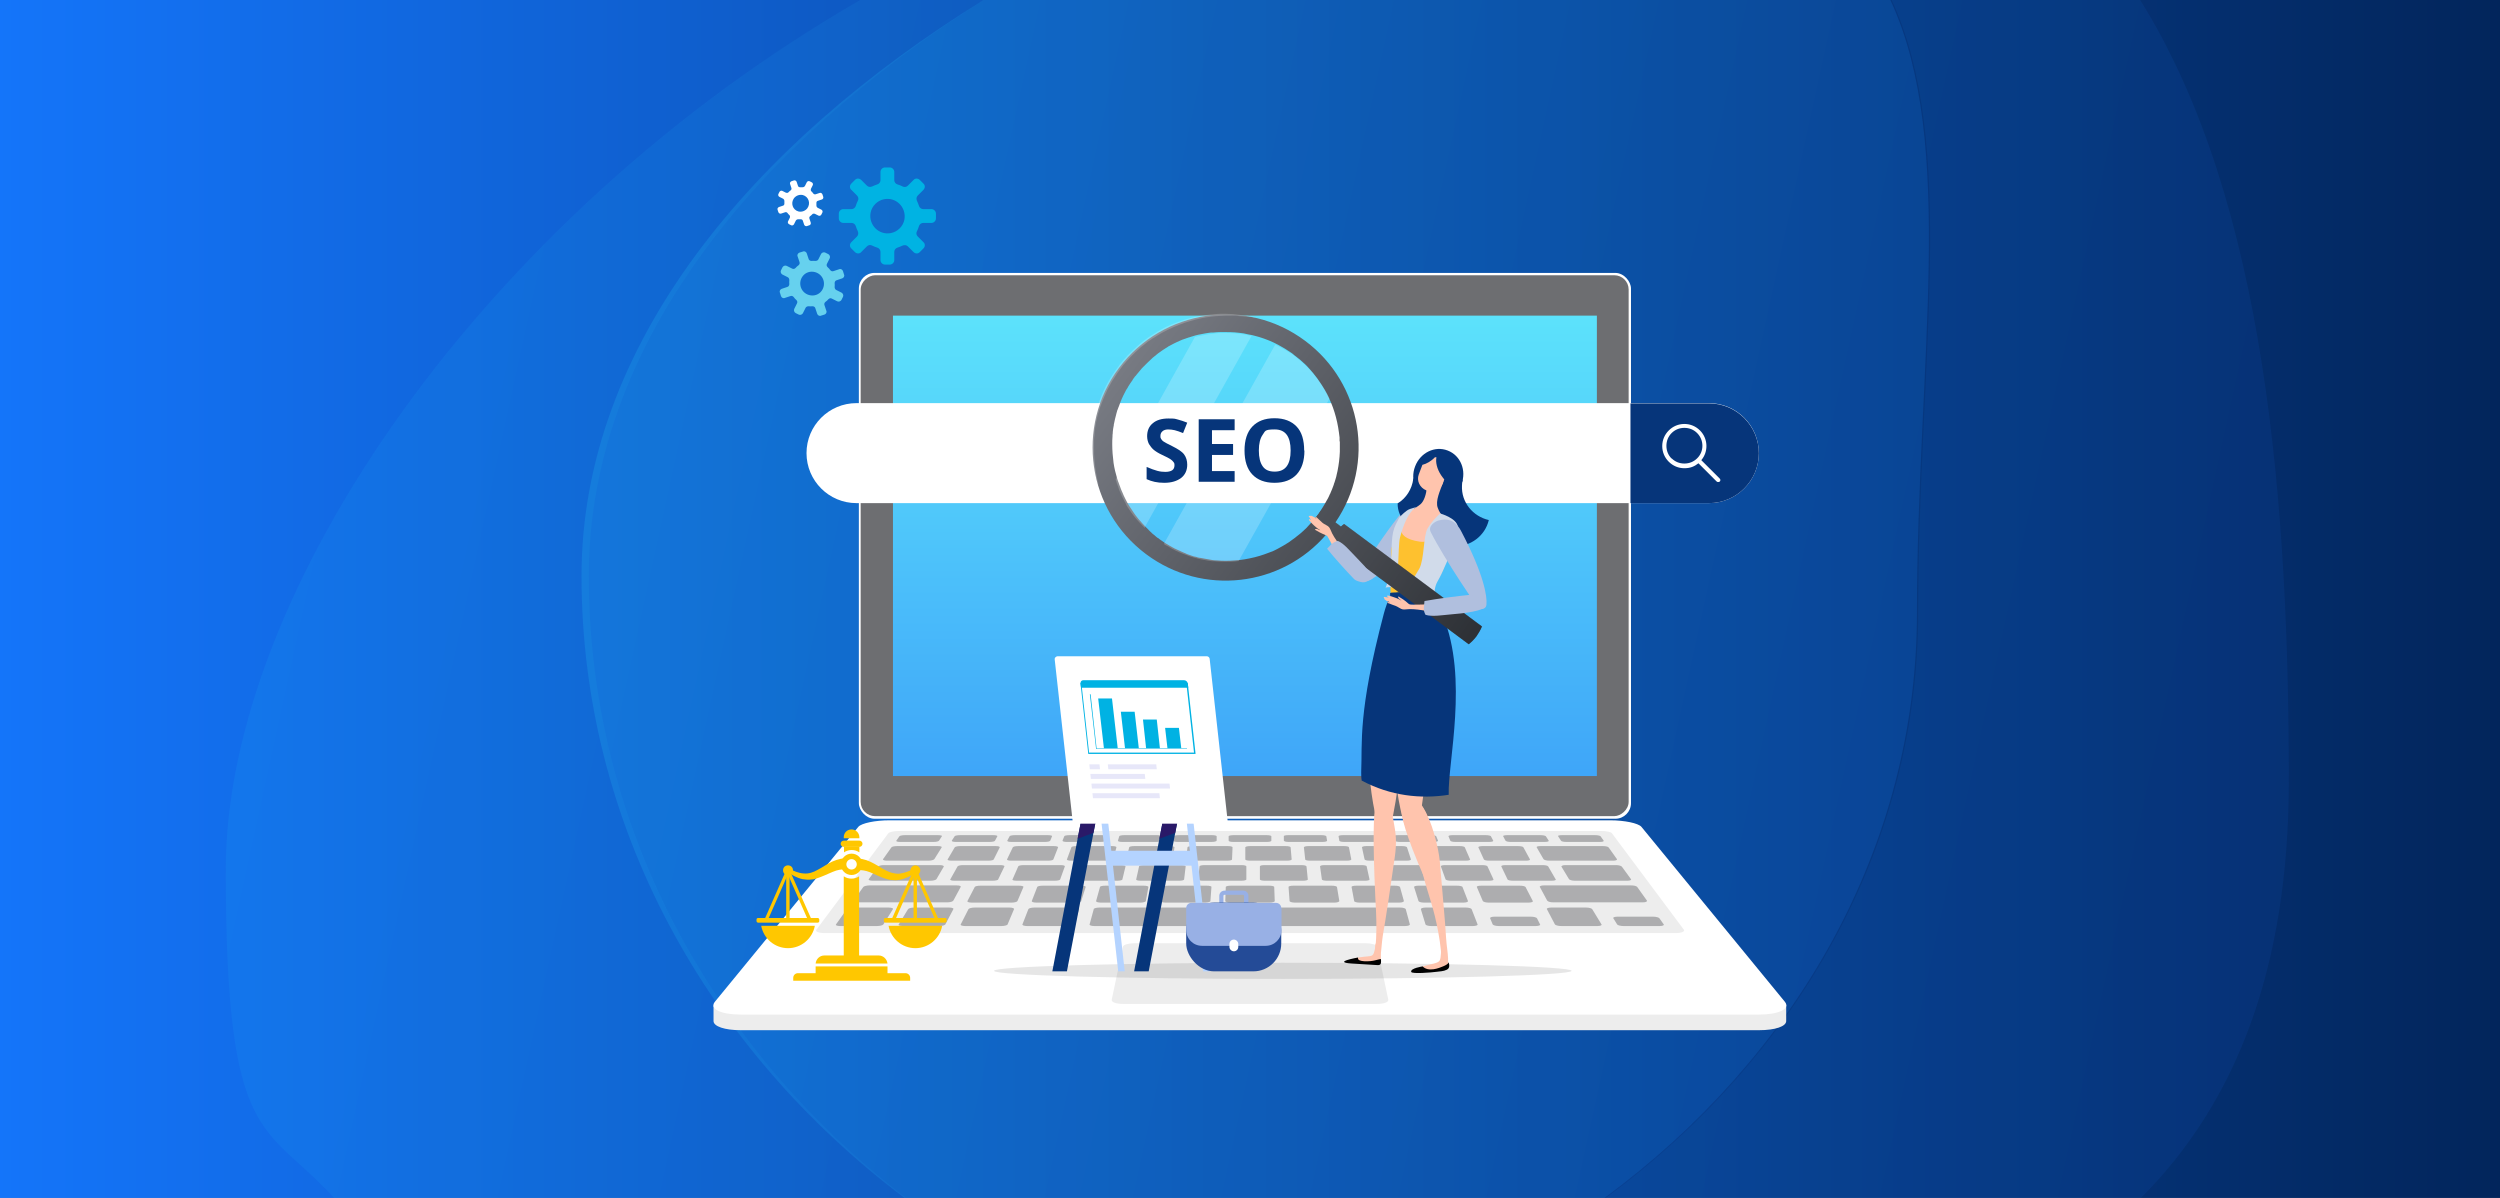<svg viewBox="0 0 960 460" xmlns="http://www.w3.org/2000/svg" xmlns:xlink="http://www.w3.org/1999/xlink"><rect x="0" y="0" width="960" height="460" fill="#808080" stroke="none"/><linearGradient id="a" gradientTransform="matrix(1 0 0 -1 0 324)" gradientUnits="userSpaceOnUse" x1="-2" x2="962" y1="94" y2="94"><stop offset="0" stop-color="#1475fa"/><stop offset="1" stop-color="#02255b"/></linearGradient><linearGradient id="b" gradientTransform="matrix(1 0 0 -1 0 -414)" gradientUnits="userSpaceOnUse" x1="233.9" x2="893.5" y1="-538.1" y2="-682"><stop offset="0" stop-color="#22c5f7"/><stop offset="1" stop-color="#1060e5"/></linearGradient><linearGradient id="c" x1="111.6" x2="708.8" xlink:href="#b" y1="-613.1" y2="-743.4"/><linearGradient id="d" x1="231.6" x2="885.8" xlink:href="#b" y1="-577.5" y2="-720.2"/><linearGradient id="e" gradientUnits="userSpaceOnUse" x1="478.1" x2="478.1" y1="97.7" y2="296.6"><stop offset="0" stop-color="#60eafb"/><stop offset="1" stop-color="#3fa6f9"/></linearGradient><linearGradient id="f" gradientTransform="matrix(.962 -.272 .272 .962 31.4 -198.1)" gradientUnits="userSpaceOnUse" x1="394" x2="294.9" y1="569.7" y2="444.9"><stop offset="0" stop-color="#2e3136"/><stop offset="1" stop-color="#777a82"/></linearGradient><linearGradient id="g" x1="394" x2="294.9" xlink:href="#f" y1="569.7" y2="444.9"/><linearGradient id="h" x1="394.7" x2="291.6" xlink:href="#f" y1="569.5" y2="436.5"/><path d="m-2 0h964v460h-964z" fill="url(#a)"/><path d="m821.8 0h-95.4c25.6 55.1 10.2 139.4 10.2 235.3 0 90-46.5 170.6-119.9 224.7h205.4c36.8-36.7 56.8-88.9 56.8-160.1 0-103.9-8.4-222.3-57.1-299.9z" fill="url(#b)" opacity=".1"/><path d="m226.1 221.1c0-88.1 64-166 151.7-221.1h-47.5c-144.4 83.3-243.6 227.4-243.6 333.9s14.8 96.8 41.6 126.1h219.6c-74.5-57.2-121.8-143-121.8-238.9z" fill="url(#c)" opacity=".1"/><path d="m223.3 221.1c0 95.9 48.2 181.7 124 238.9h268.8c73.5-54.1 120-134.7 120-224.7 0-95.8 15.4-180.2-10.2-235.3h-348.2c-89.3 55.1-154.4 132.9-154.4 221.1z" fill="url(#d)" opacity=".2"/><path d="m686 386h-2.8v2l-52.9-64.5c-1.2-1.4-6.5-2.5-12-2.5h-276.7c-5.5 0-10.8 1.1-12 2.5l-51.3 62.6h-4.3v6c0 2 4.2 3.5 10.5 3.5h390.9c6.4 0 10.5-1.5 10.5-3.5v-6.1z" fill="#ededed"/><path d="m675.4 389.6h-390.9c-7.7 0-12.2-2.2-10-4.9l55.1-67.2c1.2-1.4 6.5-2.5 12-2.5h276.7c5.5 0 10.8 1.1 12 2.5l55.1 67.2c2.2 2.7-2.3 4.9-10 4.9z" fill="#fff"/><path d="m643.5 358.3h-326.9c-2.3 0-3.7-.6-3.1-1.3l27.6-37c.4-.5 2.2-.9 4-.9h269.9c1.9 0 3.7.4 4 .9l27.6 37c.5.7-.9 1.3-3.1 1.3z" fill="#ededed"/><path d="m529 385.5h-97.9c-2.5 0-4.4-.7-4.2-1.6l4.3-20.4c.2-.7 2.1-1.3 4.4-1.3h88.8c2.3 0 4.3.6 4.4 1.3l4.3 20.4c.2.9-1.7 1.6-4.2 1.6z" fill="#ededed"/><g fill="#6d6e71" opacity=".5"><path d="m350.5 340h-16.7c-1 0-2.1.3-2.3.6l-3.7 5.2c-.3.4.4.7 1.5.7h34.5c1.1 0 2.1-.3 2.3-.7l2.8-5.2c.2-.4-.5-.6-1.5-.6h-16.7z"/><path d="m388.4 346.6h-15.3c-1.1 0-1.8-.3-1.6-.6l2.8-5.4c.2-.3 1.1-.5 2.2-.5h14.8c1 0 1.8.2 1.7.5l-2.3 5.4c-.1.3-1.1.6-2.2.6z"/><path d="m413.2 346.6h-15.3c-1.1 0-1.8-.3-1.7-.6l2.1-5.4c.1-.3 1.1-.5 2.1-.5h14.8c1 0 1.8.2 1.7.5l-1.7 5.4c0 .3-1 .6-2.1.6z"/><path d="m438 346.6h-15.3c-1.1 0-1.9-.3-1.8-.6l1.5-5.4c0-.3 1-.5 2-.5h14.8c1 0 1.8.2 1.8.5l-1 5.4c0 .3-1 .6-2 .6z"/><path d="m487.7 346.6h-15.3c-1.1 0-1.9-.3-1.9-.6l.2-5.4c0-.3.9-.5 1.9-.5h14.8c1 0 1.9.2 1.9.5l.2 5.4c0 .3-.8.6-1.9.6z"/><path d="m462.8 346.6h-15.3c-1.1 0-1.9-.3-1.8-.6l.9-5.4c0-.3.9-.5 2-.5h14.8c1 0 1.9.2 1.8.5l-.4 5.4c0 .3-.9.6-2 .6z"/><path d="m512.5 346.6h-15.3c-1.1 0-2-.3-2-.6l-.4-5.4c0-.3.8-.5 1.8-.5h14.8c1 0 1.9.2 2 .5l.9 5.4c0 .3-.8.6-1.8.6z"/><path d="m537.3 346.6h-15.3c-1.1 0-2-.3-2-.6l-1-5.4c0-.3.7-.5 1.8-.5h14.8c1 0 1.9.2 2 .5l1.5 5.4c0 .3-.7.6-1.8.6z"/><path d="m562.1 346.6h-15.3c-1.1 0-2-.3-2.1-.6l-1.7-5.4c0-.3.7-.5 1.7-.5h14.8c1 0 2 .2 2.1.5l2.1 5.4c.1.3-.6.6-1.7.6z"/><path d="m586.9 346.6h-15.3c-1.1 0-2-.3-2.2-.6l-2.3-5.4c-.1-.3.6-.5 1.7-.5h14.8c1 0 2 .2 2.2.5l2.8 5.4c.2.3-.6.6-1.6.6z"/><path d="m360.7 355.6h-14c-1.1 0-1.9-.3-1.6-.6l3.6-5.9c.2-.3 1.2-.6 2.3-.6h13.5c1.1 0 1.8.3 1.6.6l-3.1 5.9c-.2.3-1.2.6-2.4.6z"/><path d="m336.8 355.6h-14.2c-1.1 0-1.8-.3-1.6-.6l4.2-5.9c.2-.3 1.3-.6 2.4-.6h13.7c1.1 0 1.8.3 1.6.6l-3.7 5.9c-.2.3-1.3.6-2.4.6z"/><path d="m384.5 355.6h-13.9c-1.1 0-1.9-.3-1.7-.6l3-5.9c.2-.3 1.2-.6 2.3-.6h13.5c1.1 0 1.8.3 1.7.6l-2.5 5.9c-.1.3-1.2.6-2.3.6z"/><path d="m613.5 355.6h-14c-1.1 0-2.2-.3-2.4-.6l-3.1-5.9c-.2-.3.6-.6 1.6-.6h13.5c1.1 0 2.1.3 2.3.6l3.6 5.9c.2.3-.5.6-1.6.6z"/><path d="m589.7 355.6h-14.2c-1.1 0-2.1-.3-2.3-.6l-1-2.4c-.1-.3.6-.6 1.7-.6h14c1.1 0 2.1.3 2.3.6l1.2 2.4c.2.3-.6.6-1.7.6z"/><path d="m637.3 355.6h-13.9c-1.1 0-2.2-.3-2.4-.6l-1.5-2.4c-.2-.3.5-.6 1.6-.6h13.7c1.1 0 2.2.3 2.4.6l1.7 2.4c.2.3-.5.6-1.6.6z"/><path d="m410.4 355.6h-16c-1.1 0-1.9-.3-1.8-.6l2.3-5.9c.1-.3 1.1-.6 2.2-.6h15.5c1.1 0 1.9.3 1.8.6l-1.8 5.9c-.1.3-1.1.6-2.2.6z"/><path d="m565.6 355.6h-16c-1.1 0-2.1-.3-2.2-.6l-1.8-5.9c0-.3.7-.6 1.8-.6h15.5c1.1 0 2.1.3 2.2.6l2.3 5.9c.1.3-.7.6-1.8.6z"/><path d="m609.5 340h-16.7c-1 0-1.7.3-1.5.6l2.8 5.2c.2.4 1.2.7 2.3.7h34.5c1.1 0 1.7-.3 1.5-.7l-3.7-5.2c-.3-.4-1.3-.6-2.3-.6h-16.7z"/><path d="m350.2 332.2h-10.9c-1 0-2 .3-2.2.6l-3.5 4.8c-.2.3.4.6 1.4.6h22.4c1 0 2-.3 2.2-.6l2.8-4.8c.2-.3-.5-.6-1.5-.6h-10.9z"/><path d="m405.1 338.2h-14.7c-1 0-1.8-.2-1.6-.5l2.2-5c.1-.3 1-.5 2-.5h14.3c1 0 1.7.2 1.6.5l-1.8 5c-.1.3-1 .5-2.1.5z"/><path d="m381.2 338.2h-14.7c-1 0-1.7-.2-1.6-.5l2.8-5c.2-.3 1.1-.5 2.1-.5h14.3c1 0 1.7.2 1.6.5l-2.4 5c-.1.3-1.1.5-2.1.5z"/><path d="m428.9 338.2h-14.7c-1 0-1.8-.2-1.7-.5l1.7-5c0-.3 1-.5 2-.5h14.3c1 0 1.8.2 1.7.5l-1.2 5c0 .3-1 .5-2 .5z"/><path d="m452.7 338.2h-14.7c-1 0-1.8-.2-1.7-.5l1.1-5c0-.3.9-.5 1.9-.5h14.3c1 0 1.8.2 1.7.5l-.6 5c0 .3-.9.5-1.9.5z"/><path d="m500.4 338.2h-14.7c-1 0-1.9-.2-1.9-.5v-5c0-.3.7-.5 1.7-.5h14.3c1 0 1.8.2 1.9.5l.5 5c0 .3-.8.5-1.8.5z"/><path d="m476.6 338.2h-14.7c-1 0-1.8-.2-1.8-.5l.5-5c0-.3.9-.5 1.9-.5h14.3c1 0 1.8.2 1.8.5v5c0 .3-.9.5-1.9.5z"/><path d="m524.2 338.2h-14.7c-1 0-1.9-.2-1.9-.5l-.7-5c0-.3.7-.5 1.7-.5h14.3c1 0 1.9.2 1.9.5l1.1 5c0 .3-.7.5-1.7.5z"/><path d="m548.1 338.2h-14.7c-1 0-1.9-.2-2-.5l-1.3-5c0-.3.7-.5 1.7-.5h14.3c1 0 1.9.2 2 .5l1.7 5c0 .3-.7.5-1.7.5z"/><path d="m571.9 338.2h-14.7c-1 0-1.9-.2-2.1-.5l-1.8-5c-.1-.3.6-.5 1.6-.5h14.3c1 0 1.9.2 2 .5l2.3 5c.1.3-.6.5-1.6.5z"/><path d="m595.7 338.2h-14.7c-1 0-2-.2-2.1-.5l-2.4-5c-.1-.3.6-.5 1.6-.5h14.3c1 0 1.9.2 2.1.5l2.9 5c.2.3-.5.5-1.6.5z"/><path d="m380 323.3h-13c-1 0-1.6-.2-1.5-.5l1.1-1.7c.1-.2 1-.4 2-.4h12.9c.9 0 1.6.2 1.5.4l-.9 1.7c-.1.3-1 .5-2 .5z"/><path d="m358.6 323.3h-13c-1 0-1.6-.2-1.4-.5l1.2-1.7c.2-.2 1.1-.4 2-.4h12.9c.9 0 1.6.2 1.4.4l-1.1 1.7c-.2.3-1.1.5-2 .5z"/><path d="m401.3 323.3h-13c-1 0-1.6-.2-1.5-.5l.9-1.7c.1-.2 1-.4 1.9-.4h12.9c.9 0 1.6.2 1.5.4l-.7 1.7c-.1.3-1 .5-1.9.5z"/><path d="m422.6 323.3h-13c-1 0-1.6-.2-1.6-.5l.7-1.7c0-.2.9-.4 1.9-.4h12.9c.9 0 1.6.2 1.6.4l-.5 1.7c0 .3-.9.5-1.9.5z"/><path d="m465.2 323.3h-13c-1 0-1.7-.2-1.7-.5l.3-1.7c0-.2.8-.4 1.8-.4h12.9c.9 0 1.7.2 1.7.4v1.7c-.1.3-.9.5-1.9.5z"/><path d="m443.9 323.3h-13c-1 0-1.7-.2-1.6-.5l.5-1.7c0-.2.9-.4 1.8-.4h12.9c.9 0 1.7.2 1.6.4l-.3 1.7c0 .3-.9.5-1.8.5z"/><path d="m486.5 323.3h-13c-1 0-1.7-.2-1.7-.5v-1.7c0-.2.9-.4 1.8-.4h12.9c.9 0 1.7.2 1.7.4v1.7c0 .3-.7.5-1.6.5z"/><path d="m507.8 323.3h-13c-1 0-1.7-.2-1.8-.5v-1.7c-.1-.2.6-.4 1.6-.4h12.9c.9 0 1.7.2 1.8.4l.3 1.7c0 .3-.7.5-1.7.5z"/><path d="m529.1 323.3h-13c-1 0-1.8-.2-1.8-.5l-.3-1.7c0-.2.7-.4 1.6-.4h12.9c.9 0 1.8.2 1.8.4l.5 1.7c0 .3-.7.5-1.6.5z"/><path d="m550.5 323.3h-13c-1 0-1.8-.2-1.9-.5l-.5-1.7c0-.2.6-.4 1.6-.4h12.9c.9 0 1.8.2 1.9.4l.7 1.7c0 .3-.6.5-1.6.5z"/><path d="m571.8 323.3h-13c-1 0-1.8-.2-1.9-.5l-.7-1.7c0-.2.6-.4 1.5-.4h12.9c.9 0 1.8.2 1.9.4l.9 1.7c.1.3-.5.5-1.5.5z"/><path d="m593.1 323.3h-13c-1 0-1.8-.2-2-.5l-.9-1.7c-.1-.2.5-.4 1.5-.4h12.9c.9 0 1.8.2 2 .4l1.1 1.7c.2.3-.5.5-1.5.5z"/><path d="m614.4 323.3h-13c-1 0-1.9-.2-2-.5l-1.1-1.7c-.2-.2.5-.4 1.4-.4h12.9c.9 0 1.8.2 2 .4l1.2 1.7c.2.3-.4.5-1.4.5z"/><path d="m610.9 332.2h-9.8c-1 0-1.6.3-1.5.6l2.9 4.8c.2.3 1.2.6 2.2.6h10.1s10.1 0 10.1 0c1 0 1.7-.3 1.4-.6l-3.5-4.8c-.2-.3-1.2-.6-2.2-.6h-9.8z"/><path d="m354.9 324.9h-10.5c-1 0-1.9.2-2.1.5l-3.2 4.5c-.2.3.4.6 1.4.6h16.1c1 0 2-.3 2.2-.6l2.8-4.5c.2-.3-.4-.5-1.4-.5h-5.2z"/><path d="m402.5 330.5h-14.2c-1 0-1.7-.2-1.6-.5l2.2-4.6c.1-.3 1-.5 2-.5h13.8c1 0 1.7.2 1.6.5l-1.8 4.6c-.1.3-1 .5-2 .5z"/><path d="m379.6 330.5h-14.2c-1 0-1.7-.2-1.5-.5l2.7-4.6c.2-.3 1.1-.5 2-.5h13.8c1 0 1.6.2 1.5.5l-2.3 4.6c-.1.3-1 .5-2 .5z"/><path d="m425.5 330.5h-14.2c-1 0-1.7-.2-1.6-.5l1.7-4.6c0-.3.9-.5 1.9-.5h13.8c1 0 1.7.2 1.6.5l-1.2 4.6c0 .3-.9.5-1.9.5z"/><path d="m448.4 330.5h-14.2c-1 0-1.7-.2-1.7-.5l1.1-4.6c0-.3.9-.5 1.9-.5h13.8c1 0 1.7.2 1.7.5l-.7 4.6c0 .3-.9.5-1.9.5z"/><path d="m494.2 330.5h-14.2c-1 0-1.8-.2-1.8-.5v-4.6c0-.3.8-.5 1.8-.5h13.8c1 0 1.8.2 1.8.5l.4 4.6c0 .3-.8.5-1.8.5z"/><path d="m471.3 330.5h-14.2c-1 0-1.8-.2-1.7-.5l.6-4.6c0-.3.8-.5 1.8-.5h13.8c1 0 1.7.2 1.7.5l-.2 4.6c0 .3-.8.5-1.8.5z"/><path d="m517.2 330.5h-14.2c-1 0-1.8-.2-1.8-.5l-.5-4.6c0-.3.7-.5 1.7-.5h13.8c1 0 1.8.2 1.8.5l.9 4.6c0 .3-.7.5-1.7.5z"/><path d="m540.1 330.5h-14.2c-1 0-1.8-.2-1.9-.5l-1-4.6c0-.3.7-.5 1.6-.5h13.8c1 0 1.8.2 1.9.5l1.5 4.6c0 .3-.6.5-1.6.5z"/><path d="m563 330.5h-14.2c-1 0-1.9-.2-2-.5l-1.6-4.6c0-.3.6-.5 1.6-.5h13.8c1 0 1.8.2 1.9.5l2 4.6c.1.3-.6.5-1.6.5z"/><path d="m586 330.5h-14.2c-1 0-1.9-.2-2-.5l-2.1-4.6c-.1-.3.6-.5 1.5-.5h13.8c1 0 1.9.2 2 .5l2.5 4.6c.1.3-.5.5-1.5.5z"/><path d="m600.9 324.9h-9.4c-1 0-1.6.2-1.4.5l2.6 4.5c.2.3 1.1.6 2.1.6h24.7c1 0 1.6-.3 1.4-.6l-3.2-4.5c-.2-.3-1.2-.5-2.1-.5h-14.6z"/><path d="m539.7 355.6h-119.5c-1.1 0-1.9-.3-1.8-.6l1.6-5.9c0-.3 1-.6 2.1-.6h115.6c1.1 0 2 .3 2.1.6l1.6 5.9c0 .3-.7.6-1.8.6z"/></g><rect fill="#fff" height="209.6" rx="6" width="296.5" x="329.8" y="104.8"/><rect fill="#6d6e71" height="294.9" rx="5.5" transform="matrix(0 1 -1 0 687.6 -268.5)" width="207.7" x="374.2" y="62.2"/><path d="m342.9 121.2h270.3v176.8h-270.3z" fill="url(#e)"/><g fill="#ffc700"><path d="m306.4 373.7h41.3c1 0 1.8.8 1.8 1.8v1.1h-44.9v-1.1c0-1 .8-1.8 1.8-1.8z"/><path d="m340.8 370c-.2-1.7-1.6-3.1-3.4-3.1h-20.8c-1.8 0-3.2 1.3-3.4 3.1z"/><path d="m313.2 371.1h27.6v3.9h-27.6z"/><ellipse cx="302.6" cy="334.2" rx="1.9" ry="1.9"/><path d="m330 325.2h-6c-.6 0-1.2-.5-1.2-1.2 0-.6.5-1.2 1.2-1.2h6c.6 0 1.2.5 1.2 1.2 0 .6-.5 1.2-1.2 1.2z"/><path d="m353.4 334.2c0 1.1-.9 1.9-1.9 1.9s-1.9-.9-1.9-1.9.9-1.9 1.9-1.9 1.9.9 1.9 1.9z"/><path d="m292.3 355.5c.9 4.9 5.2 8.6 10.3 8.6s9.4-3.7 10.3-8.6z"/><rect height="1.8" rx=".6" width="24.1" x="290.5" y="352.5"/><path d="m301.9 334.2h1.3v18.3h-1.3z"/><path d="m294.8 353.4-1.1-.6 8.3-18.9 1.1.6z"/><path d="m310.3 353.4-8.3-18.9 1.1-.6 8.4 18.9z"/><path d="m341.2 355.5c.9 4.9 5.2 8.6 10.3 8.6s9.4-3.7 10.3-8.6z"/><rect height="1.8" rx=".6" width="24.1" x="339.4" y="352.5"/><path d="m350.8 334.2h1.3v18.3h-1.3z"/><path d="m343.7 353.4-1.2-.6 8.4-18.9 1.1.6z"/><path d="m359.2 353.4-8.3-18.9 1.1-.6 8.3 18.9z"/><path d="m327 327.8c-2.2 0-4.1 1.8-4.1 4.1s1.8 4.1 4.1 4.1 4.1-1.8 4.1-4.1-1.8-4.1-4.1-4.1zm0 6.1c-1.1 0-2-.9-2-2s.9-2 2-2 2 .9 2 2-.9 2-2 2z"/><path d="m351 333.6c-1.8.9-3.8 1.7-5.7 1.9-1.9.1-3.7-.5-5.4-1.4-1.8-.9-3.5-2.2-5.7-3.2-1.9-.9-4.2-1.4-6.4-1.3 1.1.3 1.8 1.3 1.8 2.4s-.5 1.8-1.3 2.2c1.4-.2 2.9-.1 4.5.3 1.8.5 3.7 1.6 5.8 2.4l.8.3.9.3c.6.2 1.2.3 1.8.4s1.2 0 1.8.1c.6 0 1.2-.1 1.8-.2 2.4-.5 4.3-1.6 6.1-2.9l-.8-1.2z"/><path d="m324.5 331.9c0-1.1.8-2.1 1.8-2.4-2.3-.1-4.6.4-6.6 1.3-2.2 1-3.9 2.3-5.7 3.2-1.7 1-3.5 1.6-5.4 1.4-1.9-.1-3.8-.9-5.7-1.9l-.8 1.2c1.8 1.2 3.8 2.4 6.1 2.9.6 0 1.2.2 1.8.2s1.2 0 1.8-.1c.6 0 1.2-.2 1.8-.4l.9-.3.8-.3c2.1-.8 4-1.8 5.8-2.4 1.7-.5 3.2-.6 4.8-.3-.8-.4-1.4-1.3-1.4-2.3z"/><path d="m327 326.4c1.1 0 2.1.3 3 .9v-2.2h-5.9v2.2c.9-.6 1.9-.9 3-.9z"/><path d="m327 337.4c-1.1 0-2.1-.3-3-.9v31.3h5.9v-31.3c-.9.6-1.9.9-3 .9z"/><path d="m330 321.9v-.4c0-1.6-1.3-3-3-3s-3 1.3-3 3v.4h5.9z"/></g><path d="m357.7 80.3h-3.2c-.7 0-1.4-.5-1.6-1.2s-.5-1.3-.8-2-.2-1.5.3-2l2.2-2.2c.7-.7.7-1.8 0-2.4l-1.4-1.4c-.7-.7-1.8-.7-2.4 0l-2.2 2.2c-.5.5-1.3.7-2 .3-.6-.3-1.3-.6-2-.8s-1.2-.9-1.2-1.6v-3.2c0-.9-.8-1.7-1.7-1.7h-1.9c-.9 0-1.7.8-1.7 1.7v3.2c0 .7-.5 1.4-1.2 1.6s-1.3.5-2 .8-1.5.2-2-.3l-2.2-2.2c-.7-.7-1.8-.7-2.4 0l-1.4 1.4c-.7.7-.7 1.8 0 2.4l2.2 2.2c.5.5.7 1.3.3 2-.3.6-.6 1.3-.8 2s-.9 1.2-1.6 1.2h-3.2c-.9 0-1.7.8-1.7 1.7v1.9c0 .9.8 1.7 1.7 1.7h3.2c.7 0 1.4.5 1.6 1.2s.5 1.3.8 2 .2 1.5-.3 2l-2.2 2.2c-.7.7-.7 1.8 0 2.4l1.4 1.4c.7.7 1.8.7 2.4 0l2.2-2.2c.5-.5 1.3-.7 2-.3.6.3 1.3.6 2 .8s1.2.9 1.2 1.6v3.2c0 .9.8 1.7 1.7 1.7h1.9c.9 0 1.7-.8 1.7-1.7v-3.2c0-.7.5-1.4 1.2-1.6s1.3-.5 2-.8 1.5-.2 2 .3l2.2 2.2c.7.7 1.8.7 2.4 0l1.4-1.4c.7-.7.7-1.8 0-2.4l-2.2-2.2c-.5-.5-.7-1.3-.3-2 .3-.6.6-1.3.8-2s.9-1.2 1.6-1.2h3.2c.9 0 1.7-.8 1.7-1.7v-1.9c0-.9-.8-1.7-1.7-1.7zm-10.4 4c-.5 2.6-2.6 4.7-5.2 5.2-4.6.9-8.6-3.1-7.8-7.8.5-2.6 2.6-4.7 5.2-5.2 4.6-.9 8.6 3.1 7.8 7.8z" fill="#00b3e3"/><path d="m323.2 112.4-2-1c-.5-.2-.7-.7-.7-1.2s.1-1 0-1.5c0-.5.3-1 .8-1.1l2.1-.7c.6-.2 1-.9.7-1.5l-.4-1.3c-.2-.6-.9-1-1.5-.7l-2.1.7c-.5.2-1 0-1.3-.4s-.6-.8-1-1.1c-.4-.4-.5-.9-.2-1.4l1-2c.3-.6 0-1.3-.5-1.6l-1.2-.6c-.6-.3-1.3 0-1.6.5l-1 2c-.2.5-.7.7-1.2.7s-1-.1-1.5 0c-.5 0-1-.3-1.1-.8l-.7-2.1c-.2-.6-.9-1-1.5-.7l-1.3.4c-.6.2-1 .9-.7 1.5l.7 2.1c.2.5 0 1-.4 1.3s-.8.6-1.1 1c-.4.4-.9.5-1.4.2l-2-1c-.6-.3-1.3 0-1.6.5l-.6 1.2c-.3.6 0 1.3.5 1.6l2 1c.5.2.7.7.7 1.2s-.1 1 0 1.5c0 .5-.3 1-.8 1.1l-2.1.7c-.6.2-1 .9-.7 1.5l.4 1.3c.2.6.9 1 1.5.7l2.1-.7c.5-.2 1 0 1.3.4s.6.8 1 1.1c.4.4.5.9.2 1.4l-1 2c-.3.6 0 1.3.5 1.6l1.2.6c.6.3 1.3 0 1.6-.5l1-2c.2-.5.7-.7 1.2-.7s1 .1 1.5 0c.5 0 1 .3 1.1.8l.7 2.1c.2.6.9 1 1.5.7l1.3-.4c.6-.2 1-.9.7-1.5l-.7-2.1c-.2-.5 0-1 .4-1.3s.8-.6 1.1-1c.4-.4.9-.5 1.4-.2l2 1c.6.3 1.3 0 1.6-.5l.6-1.2c.3-.6 0-1.3-.5-1.6zm-7.7-.7c-1.1 1.5-3 2.1-4.8 1.6-3.2-.9-4.4-4.6-2.5-7.2 1.1-1.5 3-2.1 4.8-1.6 3.2.9 4.4 4.6 2.5 7.2z" fill="#66d1ee"/><path d="m315.4 80.5-1.4-.7c-.3-.2-.5-.5-.5-.9 0-.3 0-.7 0-1 0-.4.2-.7.6-.8l1.5-.5c.4-.1.7-.6.5-1.1l-.3-.9c-.2-.4-.6-.7-1.1-.5l-1.5.5c-.3.1-.7 0-.9-.3s-.4-.5-.7-.8c-.3-.2-.3-.6-.2-1l.7-1.4c.2-.4 0-.9-.4-1.1l-.8-.4c-.4-.2-.9 0-1.1.4l-.7 1.4c-.2.3-.5.5-.9.5-.3 0-.7 0-1 0-.4 0-.7-.2-.8-.6l-.5-1.5c-.2-.4-.6-.7-1.1-.5l-.9.3c-.4.2-.7.6-.5 1.1l.5 1.5c.1.3 0 .7-.3.9s-.5.4-.8.7c-.2.3-.6.3-1 .2l-1.4-.7c-.4-.2-.9 0-1.1.4l-.4.8c-.2.4 0 .9.4 1.1l1.4.7c.3.2.5.5.5.9v1c0 .4-.2.7-.6.8l-1.5.5c-.4.2-.7.6-.5 1.1l.3.9c.2.4.6.7 1.1.5l1.5-.5c.3-.1.7 0 .9.3s.4.5.7.8c.3.2.3.6.2 1l-.7 1.4c-.2.4 0 .9.4 1.1l.8.4c.4.2.9 0 1.1-.4l.7-1.4c.2-.3.5-.5.9-.5h1c.4 0 .7.2.8.6l.5 1.5c.2.4.6.7 1.1.5l.9-.3c.4-.1.7-.6.5-1.1l-.5-1.5c-.1-.3 0-.7.3-.9s.5-.4.8-.7c.2-.3.6-.3 1-.2l1.4.7c.4.2.9 0 1.1-.4l.4-.8c.2-.4 0-.9-.4-1.1zm-5.4-.5c-.8 1-2.1 1.5-3.4 1.2-2.2-.6-3.1-3.2-1.7-5.1.8-1 2.1-1.5 3.4-1.2 2.2.6 3.1 3.2 1.7 5.1z" fill="#fff"/><path d="m675.4 174c0 10.6-8.6 19.2-19.2 19.2h-327.3c-10.6 0-19.2-8.6-19.2-19.2s8.6-19.2 19.2-19.2h327.3c10.6 0 19.2 8.6 19.2 19.2z" fill="#fff"/><path d="m675.4 174c0 10.6-8.6 19.2-19.2 19.2h-30.1v-38.3h30.1c10.6 0 19.2 8.6 19.2 19.2z" fill="#06357a"/><path d="m660.3 183.7-7-7c2.8-3.3 2.6-8.3-.5-11.4-1.6-1.6-3.7-2.5-6-2.5s-4.4.9-6 2.5-2.5 3.7-2.5 6 .9 4.4 2.5 6 3.7 2.5 6 2.5 3.9-.7 5.4-1.9l7 7c.2.2.4.2.6.2s.4 0 .6-.2c.3-.3.3-.8 0-1.1zm-18.4-7.6c-1.3-1.3-2-3-2-4.9s.7-3.6 2-4.9 3-2 4.9-2 3.6.7 4.9 2c2.7 2.7 2.7 7.1 0 9.7-1.3 1.3-3 2-4.9 2s-3.6-.7-4.9-2z" fill="#fff"/><ellipse cx="492.6" cy="372.8" opacity=".1" rx="110.9" ry="3.1"/><path d="m427.5 280.3-7.6 39.5-10.2 53.2h-5.6l9.7-50.9 8.1-41.8z" fill="#06357a"/><path d="m458.9 280.3-7.6 39.5-10.2 53.2h-5.6l9.7-50.9 8.1-41.8z" fill="#06357a"/><path d="m458.9 280.3-7.6 39.5-6.1 2.3 8.1-41.8z" fill="#2a1968"/><path d="m427.5 280.3-7.6 39.5-6.1 2.3 8.1-41.8z" fill="#2a1968"/><path d="m431.9 373h-2.5l-7.6-67.4h2.6z" fill="#b4d3ff"/><path d="m464.6 373h-2.6l-7.2-65.4h2.6z" fill="#b4d3ff"/><path d="m471.4 315.1c0 .3 0 .6-.3.8-.2.2-.5.4-.8.4h-57.3c-.5 0-1-.4-1.1-.9l-6.9-62.2c0-.3 0-.6.3-.8.2-.2.5-.4.8-.4h57.3c.5 0 1 .4 1.1.9z" fill="#fff"/><path d="m456.3 264.1h-41.2l-.2-1.7c0-.7.4-1.2 1.1-1.2h38.7c.7 0 1.3.6 1.4 1.2z" fill="#00b2e3"/><path d="m455.6 262.7 2.9 26.3h-40.3l-2.9-26.3zm.5-.4h-41.2l3 27.2h41.2z" fill="#00b2e3"/><path d="m455.8 287.6h-34.9l-2.4-21h.3l2.3 20.8h34.7z" fill="#00b2e3"/><path d="m429.2 287.3h-5.3l-2.2-19.1h5.3z" fill="#00b2e3"/><path d="m437.3 287.3h-5.3l-1.6-14h5.3z" fill="#00b2e3"/><path d="m445.4 287.3h-5.3l-1.2-11h5.3z" fill="#00b2e3"/><path d="m453.6 287.3h-5.3l-.9-7.8h5.3z" fill="#00b2e3"/><path d="m417.7 262.7c0 .4-.2.7-.6.7s-.7-.3-.7-.7.2-.7.6-.7.7.3.7.7z" fill="#00b2e3"/><path d="m419.9 262.7c0 .4-.2.7-.6.7s-.7-.3-.7-.7.2-.7.6-.7.7.3.7.7z" fill="#00b2e3"/><path d="m422 262.7c0 .4-.2.7-.6.7s-.7-.3-.7-.7.2-.7.6-.7.7.3.7.7z" fill="#00b2e3"/><path d="m426 326.7h32.6v5.7h-32.6z" fill="#b4d3ff"/><path d="m422.2 293.5h-3.9l.2 1.9h3.9z" fill="#e7e7f9"/><path d="m425.6 295.4h18.6l-.2-1.9h-18.6z" fill="#e7e7f9"/><path d="m439.8 299.1h-20.9l-.2-1.9h20.9z" fill="#e7e7f9"/><path d="m449.3 302.8h-30l-.2-1.9h30z" fill="#e7e7f9"/><path d="m445.4 306.5h-25.7l-.2-1.9h25.7z" fill="#e7e7f9"/><path d="m477.3 343.6c.2 0 .4.2.4.4v3.6h-7.9v-3.6c0-.2.2-.4.4-.4zm0-1.6h-7.1c-1.1 0-2 .9-2 2v5.3h11.2v-5.3c0-1.1-.9-2-2-2z" fill="#98b0e5"/><rect fill="#244b97" height="26.4" rx="10.7" width="36.5" x="455.5" y="346.6"/><path d="m492 348.7c0-1.1-.9-2-2-2h-32.5c-1.1 0-2 .9-2 2v8.4c0 3.4 2.7 6.1 6.1 6.1h24.4c3.4 0 6.1-2.7 6.1-6.1v-8.4z" fill="#98b0e5"/><path d="m475.5 363.6c0 1-.8 1.7-1.7 1.7s-1.7-.8-1.7-1.7v-1.1c0-1 .8-1.7 1.7-1.7s1.7.8 1.7 1.7z" fill="#fff"/><path d="m544.2 206.2c-7.8 9.4-13.5 13.9-17.1 15.9-1.4.8-2.5 1.2-3.2 1.4-.2 0-.3 0-.5 0-.3 0-.5 0-.7-.1-1.1-.4-1.5-2.1-1.5-2.1s1-1.6 2.6-4.1c3.6-5.6 10.3-15.6 15.1-21.1 1.6-1.8 4.4.4 5.2 1.5 1.4 1.8 3.2 4.8 0 8.6z" fill="#b0bfde"/><path d="m534.8 209.5c1.8-3.8 3.5-7.6 5.3-11.4.4-.8.8-1.6 1.2-2.2-1.9 9.5 10.2 7.4 10.7 3.4 1.3 2.5 5.8 5.6 5.7 6-1 4.3-2.4 8.6-3.4 12.9-.4 1.8-1.8 3.3-3.2 4.2 0 .3 0 .7-.1 1.1l-.4 2.1c-.4 1.7 1.1 8.4 0 8.2l-15.4-3.2c-1.1-.2-1.5-4.1-1.1-5.8l.7-8.8c0-.2 0-.3.1-.4-.7-1.8-1.1-4.2-.2-6.1z" fill="#fec12f"/><path d="m542.7 183.8c1.6-.8 3.4-1.2 5.3-1.1 6 .3 10.7 5.2 10.4 11.1s-5.3 10.4-11.3 10.2c-5.9-.3-10.5-5-10.4-10.7 3.3-2 5.5-5.5 6-9.4z" fill="#06357a"/><path d="m519.9 368.1s1-.4 3.8-.7c1.6-.2 2.8-.1 3.4-.7 1-.9 1-4.4 1.2-4.4 2.2.6 2.4 7.7 1.3 7.7-1.5 0-8.8-.7-9.4-.8-.6 0-.4-1.3-.3-1.1z" fill="#ffc4ad"/><path d="m530.8 308.2c.7.9 3.6 3.5 4.2 6.4 1.1 5.7 1.4 8.7.6 14.5-1.3 9.3-3.5 24-4.6 30.2-.9 5.6-.3 12.6-4.2 10.8 2.6-7.4 1.6-19.6 1.3-26-2-44.2 1.4-37.5 2.7-35.8z" fill="#ffc4ad"/><path d="m521.5 367.8c-.5 1.8 5 1.4 6.4 1s2.2-.5 2.2-.5h.2v.1c0 1 .3 2.3-1.3 2.2l-9.8-.6c-8-.5 2.2-2.3 2.2-2.3z"/><path d="m531.9 248.5c1.9-.5 1.9 1.1 3.3 5.2 2.7 8 4.2 19.9 3.2 32.6-1.1 14.8-3.4 29.7-6.4 37.9-2.5-5.9-4.5-11.2-5.9-24.2-3.1-28.7 0-50 5.9-51.5z" fill="#ffc4ad"/><path d="m546.3 371.1s1.1-.3 3.5-.9c1.7-.4 2.6-.7 3-1.3.7-1.1.4-4.4.8-4.4 2.2 0 2.9 5.9 2.4 6.8-.7 1.2-8 1.8-9.1 1.2-.5-.3-.8-1.5-.6-1.4z" fill="#ffc4ad"/><path d="m544.5 312.1c1-.5 0-4.8 2-1.9 3.2 4.6 5.9 15.1 6.4 20.7.7 9 2.1 23.2 2.4 29.3.3 5.5 2.3 12-1.7 11 .2-7.7-2.2-18.8-4.1-24.8-6.4-20.3-8.1-32.9-4.9-34.3z" fill="#ffc4ad"/><path d="m546.3 371.1c2.2 2.3 6.4.6 7.8 0 2.3-.9 2.2-1.7 2.2-1.6.2.9.6 2.3-.8 2.9-1.2.6-2.6.6-4.1.8-1.4.2-9.3.9-9.5 0-.4-1.4 4.4-2.1 4.4-2.1z"/><path d="m540.5 253c1.8-.5 1.9 1 3.3 5 2.8 7.7 4.6 19.1 4.1 31.3-.6 14.3-2.6 26.9-5.3 34.8-2.6-5.6-4.4-8.8-6.2-21.2-3.9-27.6-1.4-48.2 4.1-49.8z" fill="#ffc4ad"/><path d="m542.4 305.9c1-.6 2.8 1.9 4.1 4.2 2.6 4.7 3.7 10.4 5 18.4 1.6 9.4 2.1 17.8 1.6 23.2-2.1-4.1-3.8-9.3-6.2-14.8-14.4-32.9-7.5-29.4-4.6-31.1z" fill="#ffc4ad"/><path d="m540 251.2c1.8-.4 1.8 1 3.1 4.6 2.5 7.1 4 17.5 3.1 28.7-.8 10.4-2.5 19.8-4.6 26.8-.5 1.8-2.5 1.8-2.9.2-1.1-5.1-1.8-10.8-2.3-17-2.4-25.3-1.9-42 3.6-43.3z" fill="#ffc4ad"/><path d="m559.4 183.9c.8 0 1.6.2 2.3.3-.2.8-.3 1.5-.3 2.3-.3 6.4 4.2 11.8 10.3 13.2-1.4 6-7 10.3-13.4 10.1-7.3-.3-13-6.4-12.7-13.5s6.5-12.7 13.8-12.4z" fill="#06357a"/><path d="m543.4 179.1c-2 5.2.3 11 5.3 12.9 4.9 1.9 10.5-.8 12.5-6.1 2-5.2-.3-11-5.3-12.9-4.9-1.9-10.5.8-12.5 6.1z" fill="#06357a"/><path d="m557.9 202.2s-7.3 6.6-12.7 5.8-7.3-2.7-7.3-5c0-2.2 1.3-6.2 2.9-6.8 1.5-.6 3-1.1 4.7-2.6 1.4-1.2 2.2-4 2.4-6.3s-1.4-3.1.7-3.5c2.1-.3 1.7-1.6 3.3-.7s2.8.7 2.2 2.3c-1.1 3-3 7-2 9.6 1 2.8 2.6 4.1 5.9 7.1z" fill="#ffc4ad"/><path d="m551.1 175.6h.5c-.4 1.9.2 4.5 1.8 6.9.4.6.8 1.1 1.2 1.6l-.6 1.6c-.9 2.4-3.7 3.6-6.3 2.6-2.5-1-3.8-3.7-2.9-6.1l1.4-3.7c1.6-.4 3.4-1.4 4.9-3z" fill="#ffc4ad"/><path d="m522.9 299.8c-.2-1.2-.2-2.3-.2-3.3.5-11.3-1.4-22.6 8.7-60.9.5-2 1.7-5.2 2.4-6.9 4.6-2.9 8.4 0 13.3-2.1 1.6 2 5.3 6 7 10 9.9 23.8 1.8 56.3 2.2 68.6-10.8 1.7-22.4.4-33.3-5.4z" fill="#06357a"/><path d="m533.7 228.5c0 .2.9.4 2 .4l12.3.3c1.1 0 2-.1 2-.3v-.7c0-.2-.9-.4-1.9-.4l-12.3-.3c-1.1 0-2 .1-2 .3v.7z" fill="#06357a"/><path d="m553.1 197.2s6.2 1.7 6.7 5c.7 4.4-1.3 8.1-2.7 10.5-1.6 2.8-2.9 6.8-5 10.4-2.6 4.4-.3 10-.8 8.9-.1-.2-5.9-2.4-8.4-4.9s1.3-7.1 2.1-8.7c2-3.7 1.5-12.6 3.2-15.5 1.8-3.1 4.8-5.7 4.8-5.7z" fill="#d1dbea"/><path d="m536.9 199.5c.6-1.1 1.7-2.2 3.3-3.4 1.2-1 4.8-1.5 4.3-1.6 0 0-3.9.5-6.9 11.9-.5 2-.5 6.9-.7 10.1s-1.1 9-1.1 9-3.4-.2-3.7.2 1.9-3.9 2.1-8.4c.3-11 0-13 2.8-17.9z" fill="#d1dbea"/><path d="m569.1 240.5c-.5 1.3-1.3 2.6-2.1 3.8-.9 1.2-1.9 2.2-3 3.1l-53-39.4c.2-.5.4-1 .6-1.4l-2.2-1.6-5.7-4.3s0 0 0 0c.6-.7 1.3-1.5 1.9-2.3 0-.1.2-.2.3-.4.3-.4.6-.7.8-1.1s.3-.4.4-.6l5.7 4.3 2.1 1.6c.4-.4.8-.7 1.2-1l53 39.4z" fill="url(#f)"/><path d="m569.1 240.5c-.5 1.3-1.3 2.6-2.1 3.8-.9 1.2-1.9 2.2-3 3.1l-53-39.4c.2-.5.4-1 .7-1.4l-2.2-1.6-5.7-4.3c.6-.7 1.3-1.5 1.9-2.3 0-.1.2-.2.3-.4.3-.4.6-.7.8-1.1s.3-.4.4-.6l5.7 4.3 2.1 1.6c.4-.4.8-.7 1.2-1l53 39.4z" fill="url(#g)" opacity=".4"/><path d="m501.2 130.9c-22.6-16.9-54.6-12.2-71.5 10.4s-12.2 54.6 10.4 71.5c21.7 16.2 52 12.6 69.3-7.7.7-.9 1.4-1.8 2.1-2.7.4-.6.9-1.2 1.3-1.8 15.4-22.5 10.4-53.3-11.6-69.7zm13.3 38.7v.2 1.6 2.1c-.1 2.5-.4 4.9-.9 7.4-.2.7-.3 1.4-.5 2.2-.3.9-.5 1.9-.9 2.8 0 .1 0 .3-.1.4-.4 1-.7 2-1.2 3 0 .1-.1.3-.2.4-.1.3-.3.6-.4.9-.2.5-.5 1-.8 1.5s-.6 1.1-.9 1.6c-.2.3-.4.7-.6 1-.3.5-.6.9-.9 1.4-.1.2-.3.4-.4.6-.3.4-.5.8-.8 1.1 0 .1-.2.2-.3.4-.6.8-1.2 1.6-1.9 2.3-.7.7-1.3 1.5-2 2.2-.8.8-1.6 1.5-2.4 2.2-1.5 1.2-3 2.4-4.5 3.4-1.4.9-2.8 1.7-4.3 2.5-.4.2-.8.4-1.2.6s-.8.4-1.2.5c-.5.2-1.1.4-1.6.6-.4.1-.7.3-1.1.4-1.2.4-2.4.8-3.7 1.1-2.5.6-5.1 1.1-7.7 1.2-2.2.2-4.5.2-6.7 0-1.1 0-2.2-.2-3.2-.4-1.1-.2-2.2-.4-3.3-.6s0 0 0 0-.1 0-.2 0c-.5-.1-1-.2-1.4-.4-.2 0-.3 0-.5-.1 0 0-.1 0-.2 0-.9-.3-1.7-.6-2.6-.9-.1 0-.3-.1-.4-.2-.4-.2-.8-.3-1.2-.5-1.1-.5-2.2-1-3.3-1.5-.5-.3-1.1-.6-1.6-.9-.2-.1-.5-.3-.7-.4-.5-.3-1-.6-1.5-.9-.3-.2-.7-.5-1-.7-.5-.3-1-.7-1.5-1.1 0 0 0 0-.1 0-.4-.3-.8-.6-1.2-1-.6-.4-1.1-.9-1.6-1.4-.1 0-.2-.2-.3-.3s-.3-.2-.4-.4c-.4-.4-.8-.8-1.2-1.2 0 0 0 0-.1-.1-.7-.7-1.3-1.4-2-2.2-.4-.4-.8-.9-1.1-1.3-.5-.6-1-1.3-1.4-1.9-1.2-1.7-2.3-3.4-3.2-5.3-.4-.8-.8-1.6-1.1-2.4-.1-.3-.3-.6-.4-.9-.3-.8-.6-1.6-.9-2.4 0-.2-.2-.5-.3-.8-.1-.4-.3-.8-.4-1.2-.6-2-1.1-4-1.4-6.1-.3-2.4-.5-4.7-.5-7.1 0-1 0-2 .1-3 0-.4 0-.8.1-1.3 0-.1 0-.3 0-.4.1-.9.2-1.8.4-2.6 0-.2 0-.4.1-.7.2-1.1.5-2.3.8-3.4 0-.2.1-.4.2-.7 0-.1 0-.3.1-.4 0-.3.2-.6.3-.9.2-.5.3-.9.5-1.3.1-.4.3-.7.4-1.1.2-.5.4-1 .6-1.5.4-.9.8-1.8 1.3-2.7.3-.6.6-1.2 1-1.7 0-.1.2-.3.2-.4.5-.8 1-1.6 1.6-2.4 0-.1.2-.2.2-.4.2-.3.4-.5.6-.8.1-.2.2-.3.4-.5 0 0 .1-.1.2-.2s.2-.3.3-.4c.7-.8 1.3-1.6 2-2.4l.5-.5.8-.8.8-.8c.6-.6 1.2-1.1 1.8-1.7 0 0 .1-.1.2-.2.7-.6 1.4-1.1 2.1-1.7.6-.4 1.1-.8 1.7-1.2 0 0 .2-.1.3-.2.6-.4 1.1-.7 1.7-1.1h.1c.1-.2.3-.3.4-.3.6-.3 1.1-.6 1.7-.9.3-.1.5-.3.8-.4 0 0 .2 0 .2-.1.6-.3 1.2-.5 1.8-.8.2-.1.5-.2.7-.3t0 0c.3-.1.6-.2.9-.3t0 0c.5-.2.9-.3 1.4-.5.2 0 .4-.1.6-.2.1 0 .3 0 .4-.1 1.8-.6 3.6-1 5.5-1.3.7-.1 1.4-.2 2-.3h.8c1.1-.1 2.2-.2 3.3-.2 2.3 0 4.6 0 6.9.3 1.1.1 2.3.3 3.4.6.5.1 1.1.2 1.6.3.9.2 1.7.5 2.6.7 2.6.8 5.1 1.8 7.5 3.1 1.7.9 3.3 1.9 4.9 3 .2.1.4.2.5.4.2.1.3.2.5.4.8.6 1.5 1.2 2.3 1.8 1.3 1.1 2.6 2.3 3.7 3.6 1 1.1 1.9 2.2 2.7 3.3.3.4.6.8.9 1.3 3 4.2 5.2 8.9 6.5 13.9.7 2.6 1.1 5.2 1.4 7.8v1.4z" fill="url(#h)"/><path d="m439.4 202.8 41.2-73.8c-2.7-.6-5.5-1-8.3-1.1-.7 0-1.4 0-2.1 0-.5 0-1.1 0-1.6 0s-1.1 0-1.6.1c-2 .2-4 .5-5.9.9-.6.1-1.2.3-1.8.4-.1 0-.2 0-.4 0l-30.5 54.7c0 .3.2.6.3.9 0 .1 0 .3.1.4 0 .2.1.4.2.6.2.5.3.9.5 1.4.1.3.2.6.3.9 0 .2.2.5.3.7.3.6.5 1.2.8 1.8s0 .2.1.2c.1.3.3.5.4.8.3.6.6 1.1.9 1.7 0 .1.2.3.2.4v.1c.3.6.7 1.1 1.1 1.7 0 0 .1.2.2.3.4.6.8 1.2 1.2 1.7.5.7 1.1 1.4 1.7 2.1 0 0 .1.1.2.2.5.6 1.1 1.2 1.7 1.8l.7.7z" fill="#fff" opacity=".2"/><path d="m475.6 215.5 34.9-62.4c-.1-.3-.3-.6-.4-.9-.7-1.5-1.6-2.9-2.5-4.3-1-1.6-2.2-3.1-3.4-4.5-.6-.8-1.3-1.5-2-2.2 0 0-.1-.1-.2-.2-.2-.2-.3-.3-.5-.5-1.3-1.2-2.6-2.4-4-3.5-.1 0-.2-.2-.4-.3-.4-.3-.7-.6-1.1-.8-.2-.1-.4-.3-.6-.4-.5-.3-1-.6-1.5-.9-.4-.2-.7-.4-1.1-.6-.5-.3-1.1-.6-1.6-.9s-1-.5-1.5-.8l-42.8 76.6c.4.3.8.5 1.2.7.1 0 .3.2.4.2.6.3 1.1.7 1.7 1 .9.5 1.8.9 2.7 1.3.5.2 1 .4 1.5.6.4.1.7.3 1.1.4.4.2.9.3 1.3.5.3.1.6.2.9.3.1 0 .3 0 .4.1.2 0 .4.1.7.2 1.1.3 2.3.6 3.4.8.2 0 .4 0 .7.1.9.2 1.7.3 2.6.4h.4c.4 0 .8 0 1.3.1 1 0 2 .1 3 .1 1.9 0 3.8 0 5.6-.3z" fill="#fff" opacity=".2"/><path d="m481.3 121.7c-.3 0-.8-.2-1.3-.3-.3 0-.5-.1-.8-.2-.1 0-.3 0-.5 0s-.3 0-.5 0c-.7-.1-1.4-.2-2.2-.3s-1.7-.2-2.7-.3c-1.9-.1-4.1-.2-6.6 0-2.4.2-5.1.5-7.9 1.1s-5.7 1.6-8.7 2.8c-1.5.6-3 1.3-4.5 2.2-.7.4-1.5.8-2.2 1.3-.4.2-.7.5-1.1.7s-.7.5-1.1.7c-.4.3-.7.5-1.1.8s-.7.5-1.1.8c-.2.1-.4.3-.5.4-.2.1-.3.3-.5.4-.3.3-.7.6-1 .9-1.4 1.2-2.7 2.5-4 3.8-.3.3-.6.7-.9 1l-.5.5-.4.5c-.3.4-.6.7-.9 1.1s-.6.7-.8 1.1c-.3.4-.5.7-.8 1.1s-.5.7-.8 1.1c-.5.7-1 1.5-1.4 2.2-.2.4-.5.7-.7 1.1s-.4.8-.6 1.1c-.2.4-.4.8-.6 1.1 0 .2-.2.4-.3.6 0 .2-.2.4-.3.6-.3.8-.7 1.5-1 2.3s-.6 1.5-.9 2.3c-1.1 3-1.8 6-2.3 8.8-.1.7-.2 1.4-.3 2.1 0 .3 0 .7-.1 1v1c0 .7 0 1.3-.1 1.9v1.9c0 4.9.6 8.8 1.3 11.4.3 1.3.6 2.3.8 3s.4 1 .4 1 0-.4-.2-1.1c-.1-.7-.4-1.7-.6-3-.5-2.6-1-6.5-.9-11.3 0-.6 0-1.2 0-1.8s.1-1.3.2-1.9c0-.3 0-.7 0-1s0-.7.1-1c.1-.7.2-1.4.3-2 .5-2.8 1.3-5.7 2.4-8.6.3-.7.6-1.5.9-2.2s.7-1.5 1-2.2c0-.2.2-.4.3-.6 0-.2.2-.4.3-.6.2-.4.4-.7.6-1.1s.4-.7.6-1.1.4-.7.7-1.1c.5-.7.9-1.5 1.4-2.2.3-.4.5-.7.8-1.1s.5-.7.8-1.1c.3-.3.5-.7.8-1.1.3-.3.6-.7.9-1l.4-.5.5-.5c.3-.3.6-.7.9-1 1.3-1.3 2.6-2.6 3.9-3.7.3-.3.7-.6 1-.8.2-.1.3-.3.5-.4s.3-.3.5-.4c.3-.3.7-.5 1-.8.4-.2.7-.5 1.1-.7.3-.3.7-.5 1.1-.7s.7-.5 1.1-.7c.7-.4 1.4-.9 2.2-1.3 1.4-.8 2.9-1.5 4.3-2.1 2.9-1.3 5.7-2.2 8.5-2.9 2.7-.7 5.3-1.1 7.7-1.3s4.5-.2 6.4-.2c.9 0 1.8 0 2.6.2.8 0 1.6.1 2.2.2h.5.5c.3 0 .6 0 .8.1.5 0 .9.1 1.3.2.7.1 1.1.1 1.1.1s-.3-.2-1-.4z" fill="#fff" opacity=".2"/><path d="m552.6 199.8c-1.3.3-4.4 2.1-3.2 4.5 5.3 10.6 18.4 29.5 18.4 29.5s2.8.7 3-1.7c.3-3-.9-11.4-9.8-28.3-2.6-4.9-6.1-4.5-8.3-4z" fill="#b0bfde"/><path d="m547.4 232.1s-5.5.2-6 0c-.5-.1-.7-.5-1.6-1.2s-1.1-.8-1.9-1.3-.9-.6-.9-.6-.2.5 0 .7.9.7 1.1.9-.6-.4-1.8-.9c-1.3-.5-2.6-.9-3.2-1-.4 0-.4 0-.4 0 0 .2-.1.3 0 .4.1 0 .6.3.6.3-.1 0-1 0-1.2-.1-.1 0-.4 0-.5-.1-.3 0-.3.3 0 .6v.3s0 0 .1.1c0 0 .1 0 .2.1.2.2.5.4.7.5.1 0 1.1.4 1 .5 0 0-.8-.2-.8-.1s0 .4.2.4.6.2 1.6.6c1.1.4 1.4.4 2.7 1.2 1.1.7 1.6.7 2.6.6 3.5-.5 9.3 1 10.4.9 1-.1-3-3-3-3z" fill="#ffc4ad"/><path d="m547.4 236.1c-1.1-2-.5-3.2-.4-5.3 4.9-.9 12.5-1.9 17.7-2.4 1.9-.2 5.9 2.8 5.8 4.1-.2 2.2-9.2 3.1-13.1 3.4-3.6.3-7.3 1-10 .2z" fill="#b0bfde"/><path d="m512.5 211.2s-2.5-5-2.8-5.3c-.4-.4-.8-.4-1.8-.9-1.1-.5-1.2-.6-2.1-1.1-.8-.4-.9-.5-.9-.5s.3-.4.7-.3c.3 0 1 .5 1.3.5s-.6-.3-1.6-1.2c-1.1-.9-2-1.9-2.4-2.4-.2-.3-.3-.3-.3-.4s.2-.3.4-.2c.1 0 .5.4.5.4 0-.1-.5-.8-.6-1 0-.1-.2-.3-.3-.4-.2-.2.1-.4.6-.3 0 0 .2-.1.3 0h.2s.2 0 .2.1c.3.1.5.3.8.4 0 0 .9.7.9.7s-.6-.6-.5-.7c.1 0 .3-.1.4 0 .2.2.5.4 1.3 1.2.9.8 1 1.1 2.4 1.8 1.2.6 1.4 1.1 1.8 2 1.2 3.3 5.3 7.8 5.7 8.7.4 1-4.1-1.2-4.1-1.2z" fill="#ffc4ad"/><path d="m527.1 222.2c-1.4.8-2.5 1.2-3.2 1.4-.2 0-.3 0-.5 0s-.5 0-.7-.1c-1.1-.2-2.2-.6-2.7-1.1-3.2-3.3-7.7-8.3-10.4-11.7 1.4-1.3 1.9-2.4 4.1-3 2.4 1 4.4 3.6 6.7 5.9.9.9 2.2 2.3 3.5 3.7 1.5 1.8 2.9 3.6 3.2 4.9z" fill="#b0bfde"/><path d="m455.9 178.4c0 2.2-.8 3.9-2.3 5.1-1.6 1.2-3.7 1.9-6.5 1.9s-4.8-.5-6.8-1.4v-4.7c1.6.7 3 1.2 4.1 1.5s2.1.4 3.1.4 2-.2 2.6-.6.9-1.1.9-1.9-.1-.9-.4-1.3-.6-.7-1.2-1.1c-.5-.3-1.5-.9-3.1-1.6-1.5-.7-2.6-1.4-3.3-2s-1.3-1.4-1.8-2.2c-.4-.8-.7-1.8-.7-3 0-2.1.7-3.8 2.2-5 1.4-1.2 3.4-1.8 6-1.8s2.4.1 3.6.4 2.3.7 3.6 1.2l-1.6 4c-1.3-.5-2.3-.9-3.2-1.1s-1.7-.3-2.5-.3-1.7.2-2.2.7c-.5.4-.8 1-.8 1.8s.1.8.3 1.2c.2.3.5.7 1 1s1.5.9 3.2 1.7c2.2 1.1 3.8 2.1 4.6 3.2s1.2 2.4 1.2 4z" fill="#06357a"/><path d="m474.1 185h-13.8v-24h13.8v4.2h-8.7v5.3h8.1v4.2h-8.1v6.2h8.7v4.2z" fill="#06357a"/><path d="m500.9 173c0 4-1 7-3 9.2-2 2.1-4.8 3.2-8.5 3.2s-6.5-1.1-8.5-3.2-3-5.2-3-9.2 1-7.1 3-9.2 4.8-3.2 8.5-3.2 6.5 1.1 8.5 3.2 2.9 5.2 2.9 9.2zm-17.5 0c0 2.7.5 4.7 1.5 6.1s2.5 2 4.6 2c4.1 0 6.1-2.7 6.1-8.1s-2-8.1-6.1-8.1-3.6.7-4.6 2c-1 1.4-1.5 3.4-1.5 6.1z" fill="#06357a"/></svg>